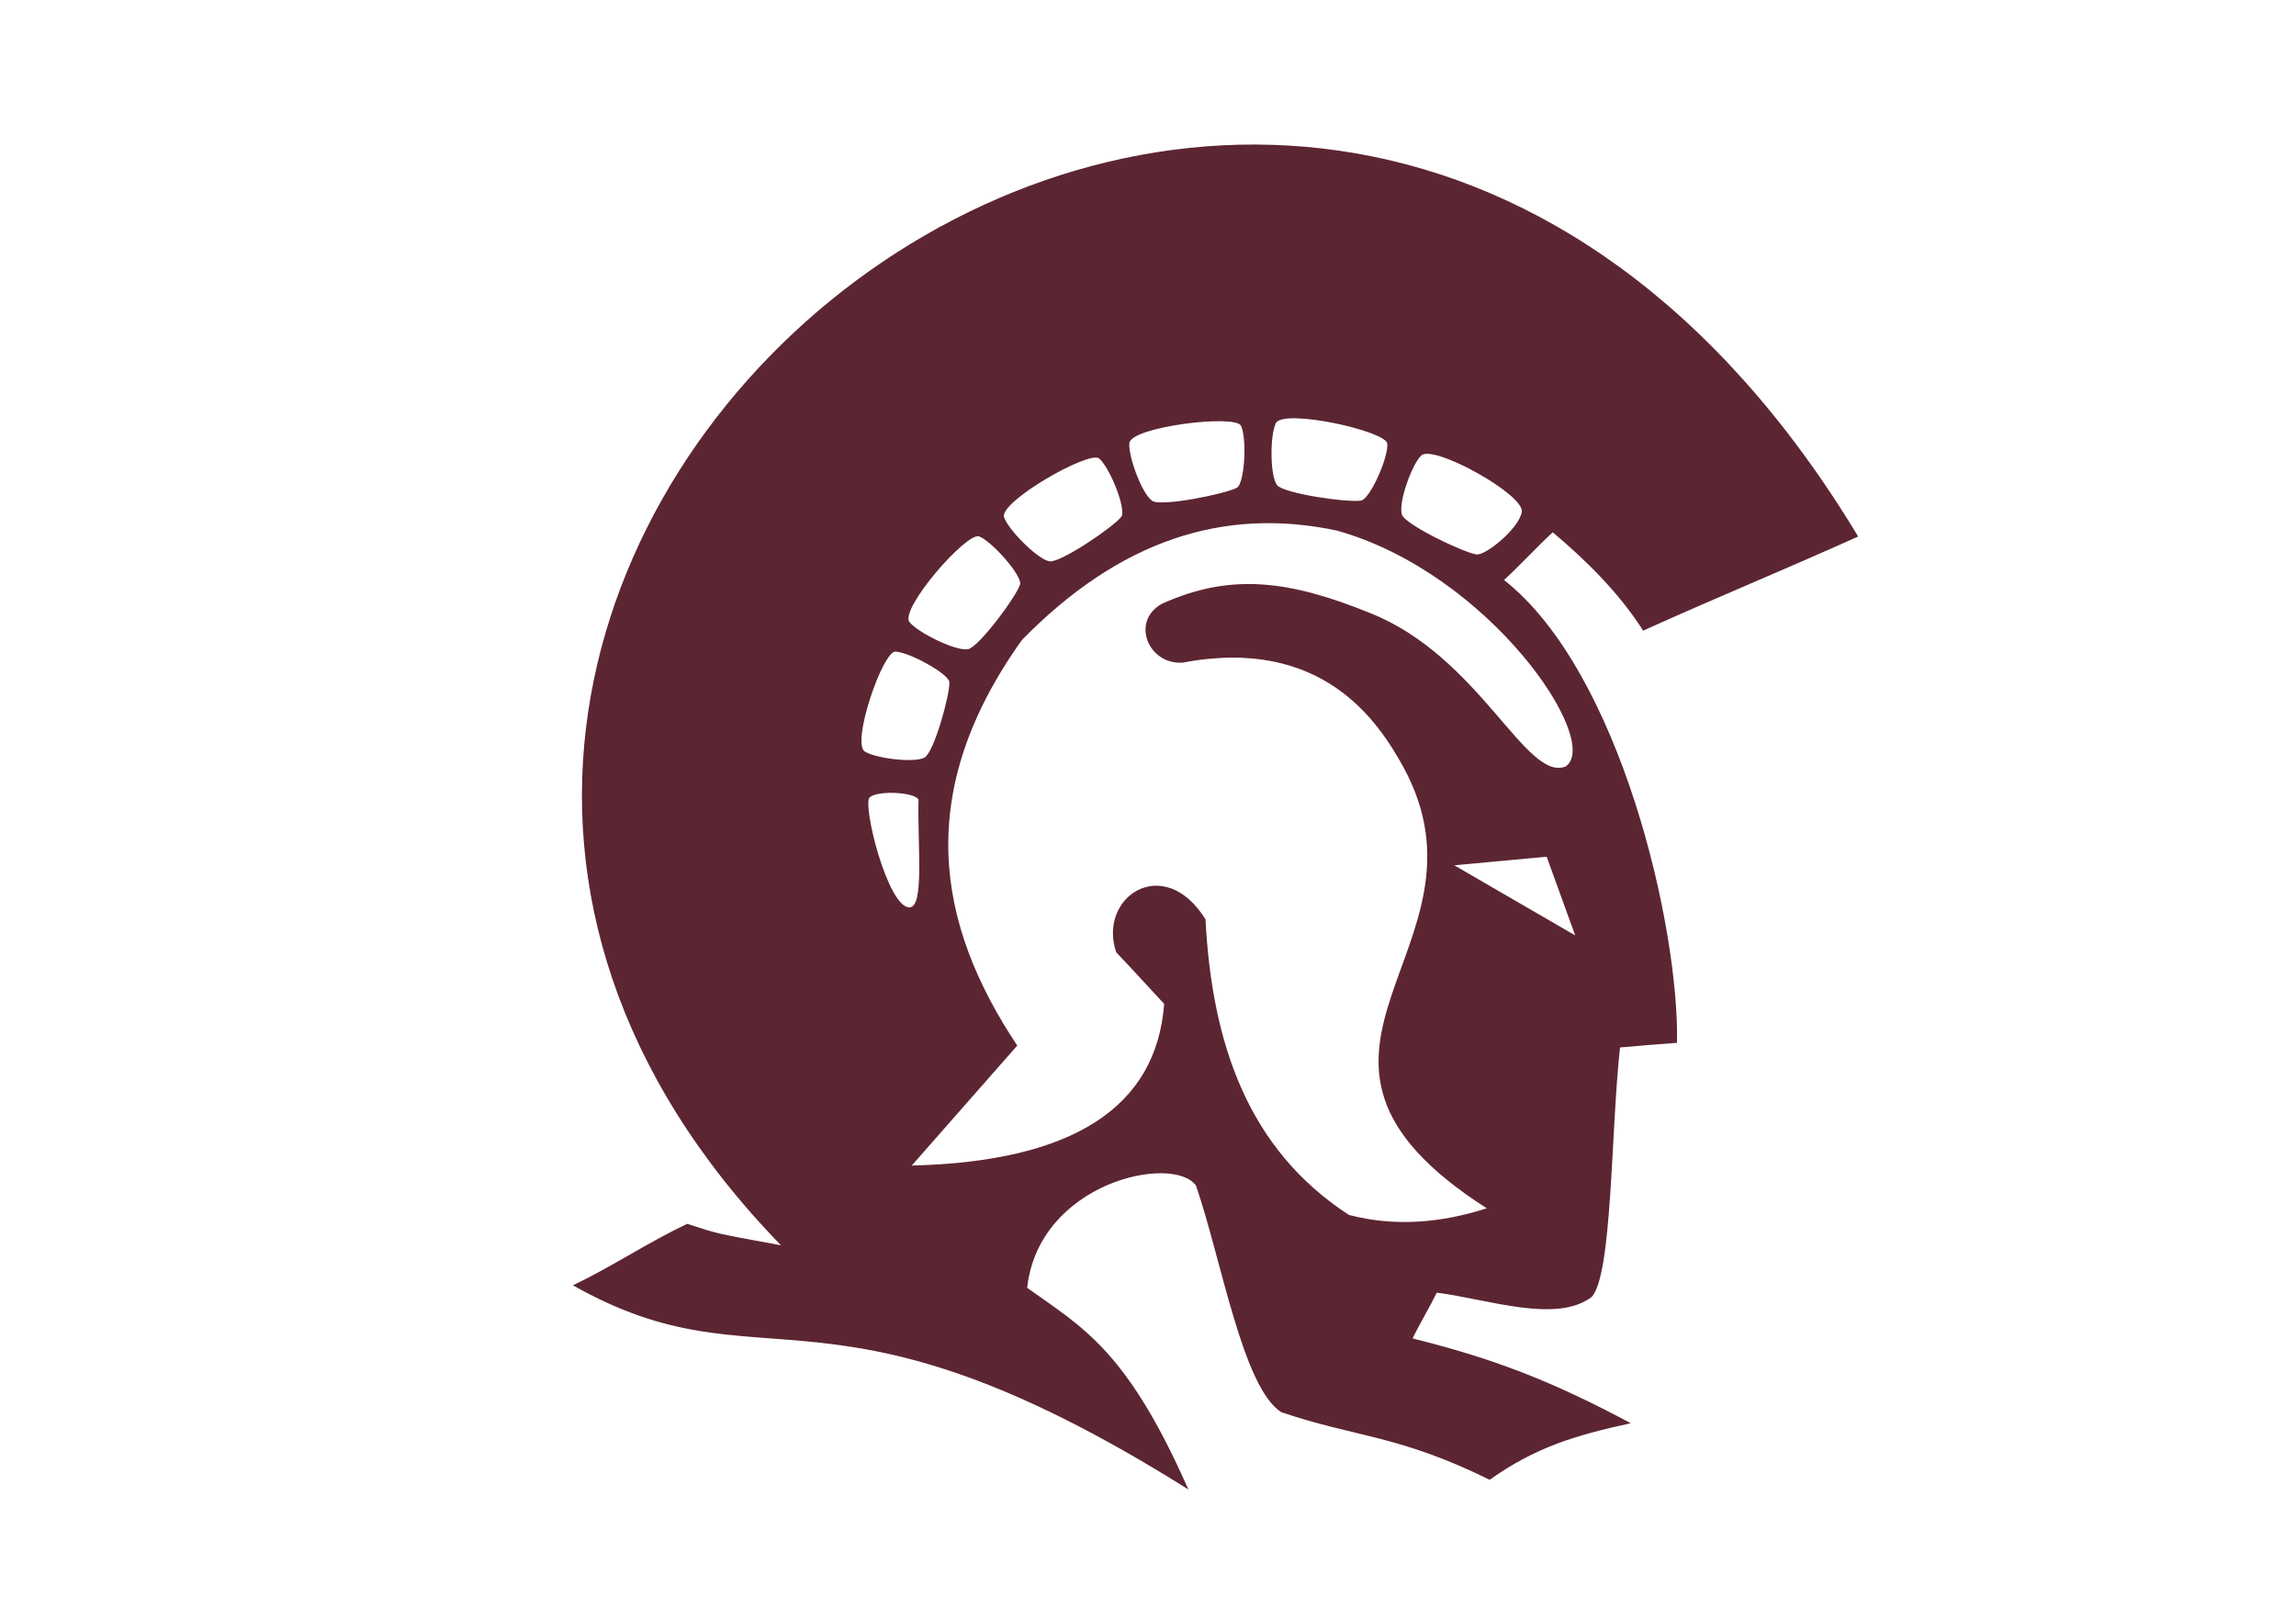 <svg xmlns="http://www.w3.org/2000/svg" data-name="Layer 1" viewBox="0 0 989 698">
    <path d="m626.42 372.74 39.81-3.7 12.27 33.89-52.06-30.19ZM392.73 502.08c15.15-17.27 30.29-34.44 45.45-51.69-35.05-52.55-44.67-109.34 2-174.69 41.91-42.81 86.68-57.53 135.66-47.15 65.66 18.34 114.31 90.58 98.61 101.59-17.14 7-36.92-47.34-84.35-66.09-35.05-14.21-60.14-17.29-89.67-3.93-13.6 7.63-5.63 26.39 9 25.31 60.34-11.42 84.34 25.54 95.07 45 43 78.71-69.44 122.68 35.92 190.06-19.79 6.36-39.59 8-59.36 2.87-43.55-28.3-59-73.85-61.8-127.35-17.91-28.8-46.54-9.65-38.46 14.2 6.95 7.3 13.69 14.72 20.66 22.24-3.37 44.64-39.46 67.94-108.73 69.63Zm219.43-305.83c5.1-5.09 44.58 16.83 43.34 24.25-1.09 7.1-15.58 18.86-19.46 18.33-5.52-.74-30.83-12.83-32.17-17.17-1.65-5 4.2-21.41 8.29-25.43Zm-62.57-14c3.22-6.34 47.65 3.39 48 8.91.44 6.13-7.51 23.82-11.28 24.46-5.54 1-33.49-3-36.26-6.68-3.11-4.34-3-21.61-.46-26.69Zm-63.11 8.59c.77-7 45.76-12.5 48.08-7.42 2.66 5.62 1.55 24.78-1.77 26.7-5 2.64-32.51 8.26-36.48 5.62-4.43-2.98-10.4-19.28-9.83-24.9Zm-54 32c-2.2-6.68 36.82-29 41-25.33 4.75 4.14 11.83 22.15 9.5 25.11-3.3 4.34-26.3 20-30.95 19.18-5.27-.98-17.65-13.58-19.53-18.97Zm-40.68 45.22c-4.54-5.6 24.65-39.07 30-37 5.86 2.44 18.8 17.27 17.58 20.76-1.66 5.2-17.92 27.23-22.55 27.87-5.42.74-21.45-7.21-25-11.65Zm-19.23 55.73c-6-3.6 7.62-43.32 13.14-43.11 6.2.32 23 9.66 23.23 13.13.32 5.2-6.63 30.42-10.72 32.53-4.63 2.43-20.89.31-25.63-2.56Zm19.23 67.06c-9.4.33-20.57-44.7-17.14-47.45 3.86-3.06 19.47-2.13 21 1.06-.46 20.44 2.54 46.18-3.87 46.39ZM800.4 231.1c-244.87-405.74-751.22 9.85-464 305.32-29.4-5.42-26.17-4.68-40.4-9.24-17.8 8.49-31.4 17.92-49.2 26.49C329.68 600.5 355 543 511.89 641.61c-26.56-60.18-45.45-69.72-69.44-86.87 5.08-45.66 63-57.75 72.74-44 11.07 32.41 20.13 87 36.72 97.57 32.06 10.91 50.18 9.64 89.77 29.13 19.68-14 36.91-19.17 60.8-24.37-34.93-18.63-59.37-27.85-94-36.53 2.79-5.84 7.65-14 10.42-19.71 22.2 2.86 51.4 13.36 66.65 1.9 9-9.34 8.29-71.71 12.28-107.52 8.18-.76 16.35-1.38 24.54-2 1-49.79-24.44-160-74.51-199.37 6.73-6.13 14.26-14.41 21-20.55 15 12.61 29 26.71 38.92 42.37 30.94-14 61.68-26.59 92.64-40.56Z"
          style="fill:#5c2532;fill-rule:evenodd"/>
</svg>